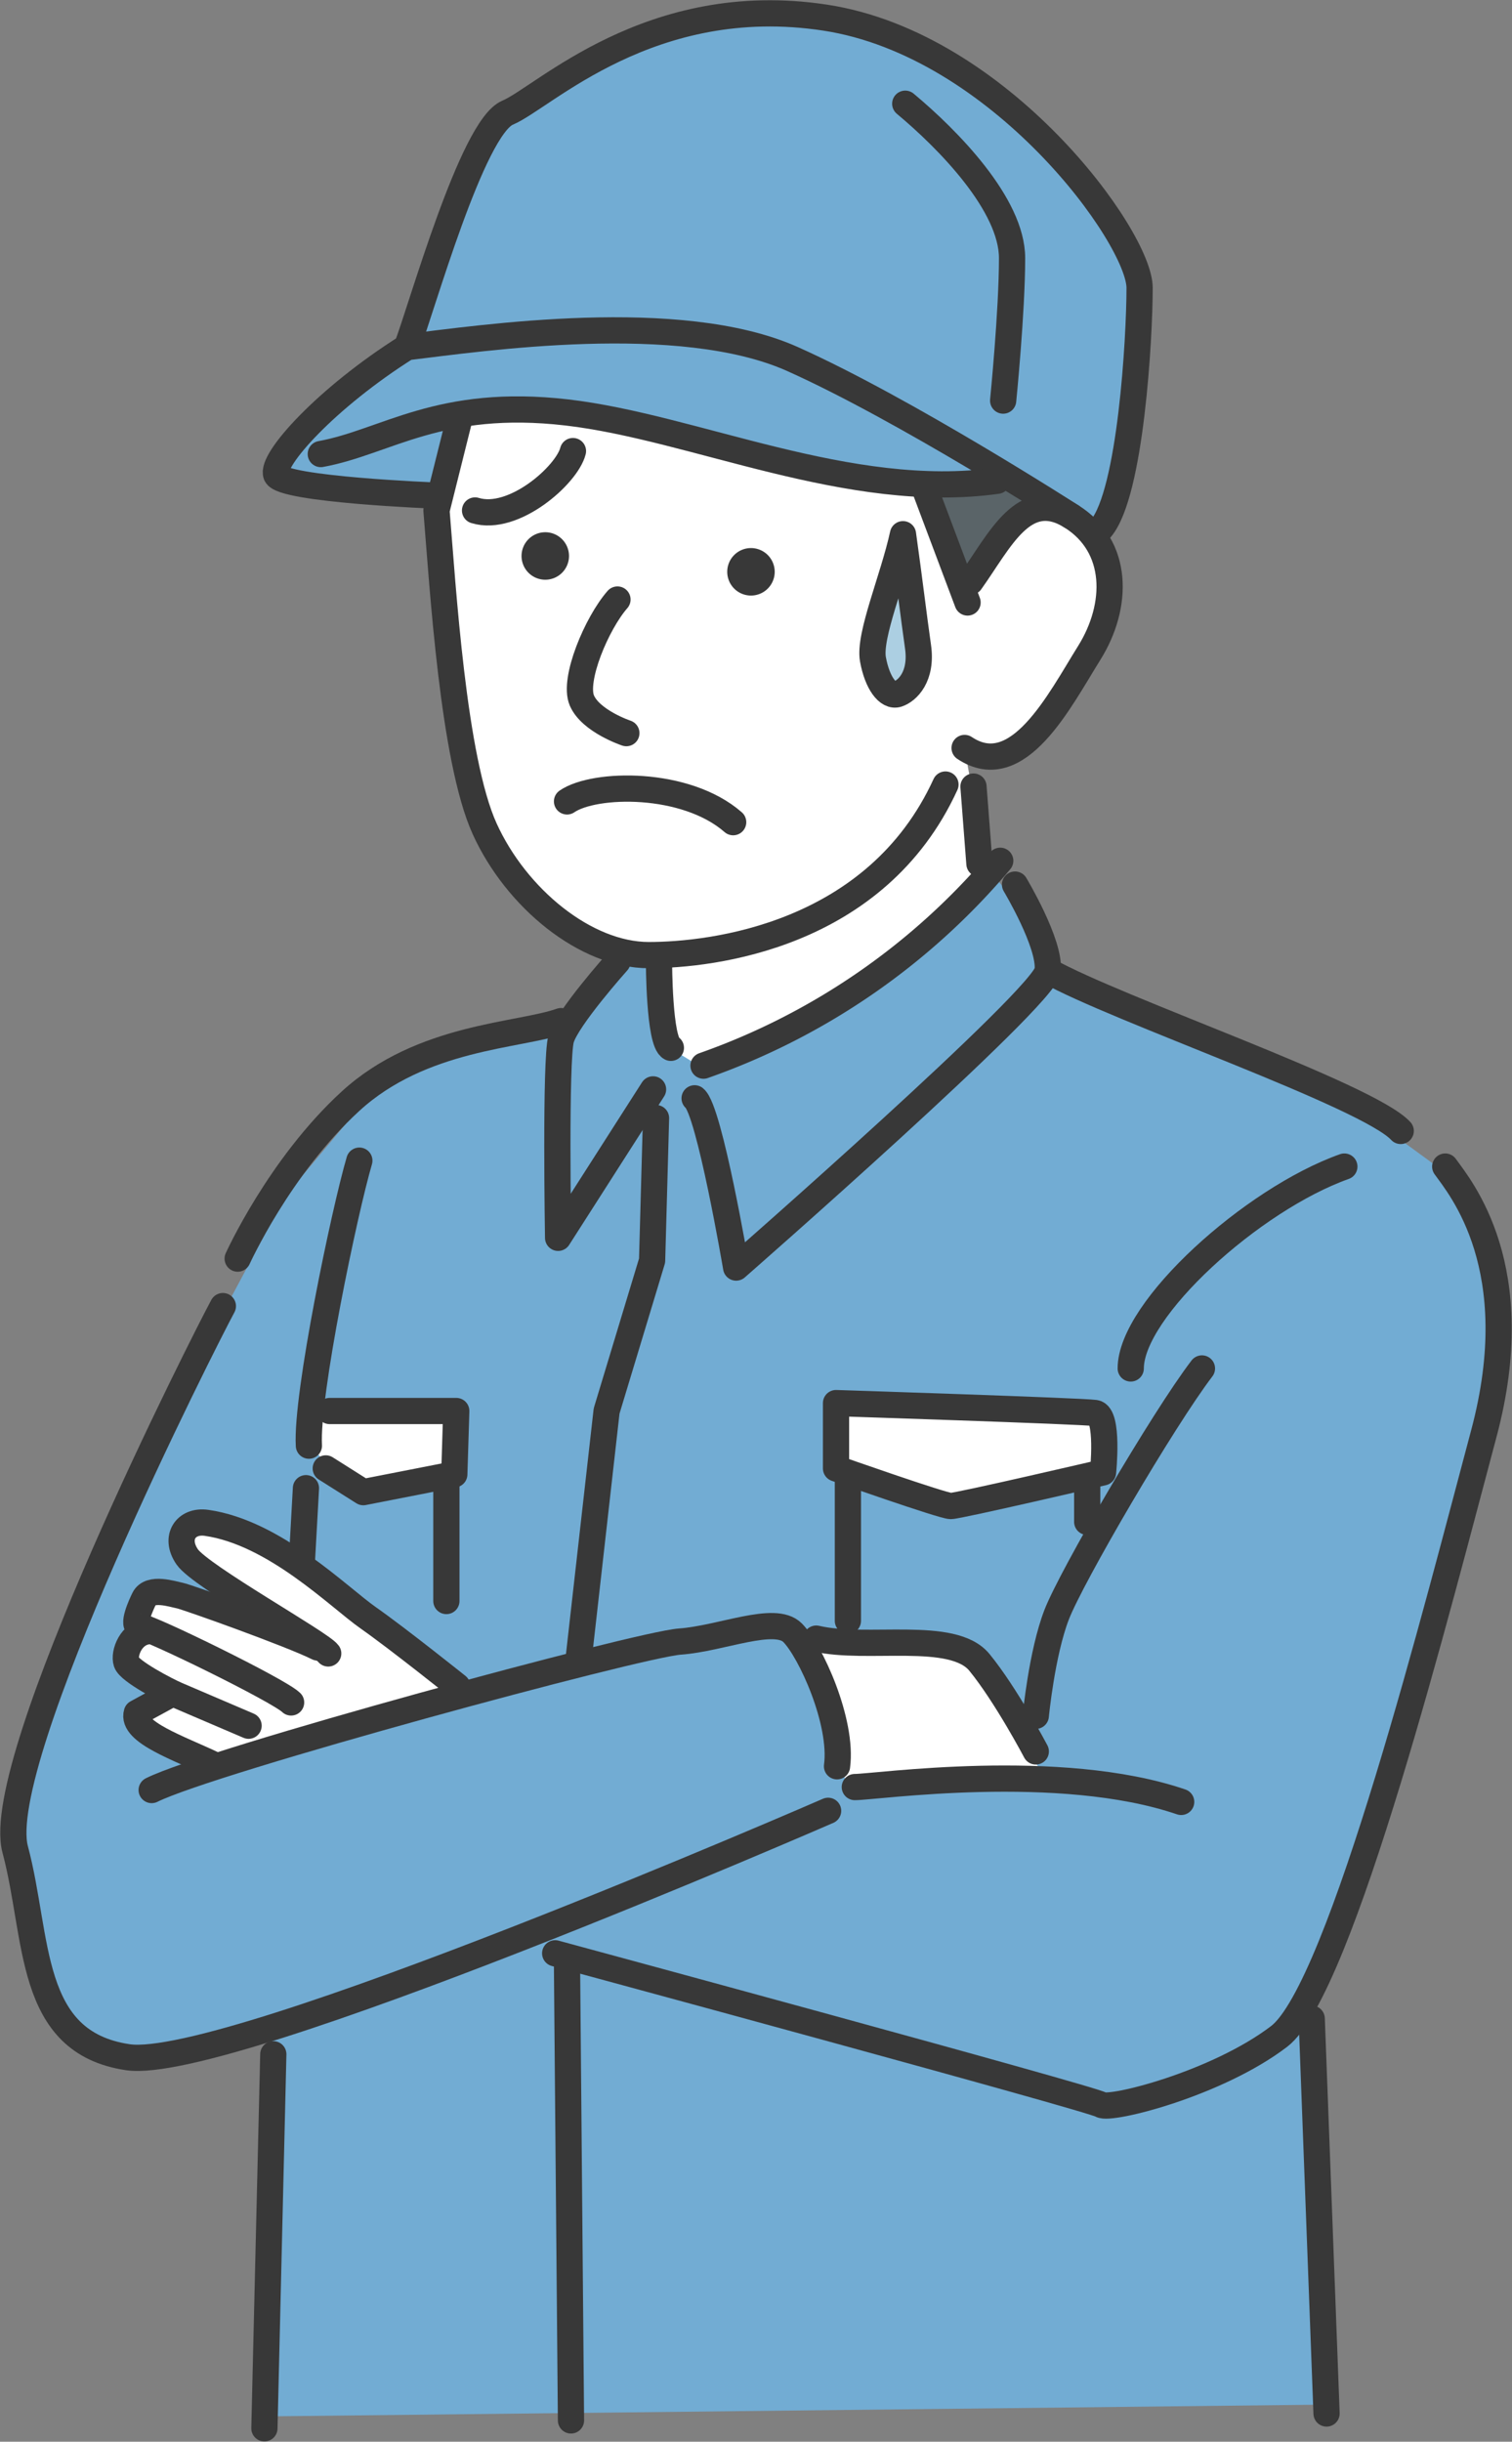<svg xmlns="http://www.w3.org/2000/svg" xmlns:xlink="http://www.w3.org/1999/xlink" width="230.636" height="372.201" viewBox="0 0 230.636 372.201">
  <rect x="0" y="0" width="230.636" height="372.201" fill="#808080" stroke="none"/>
  <defs>
    <clipPath id="clip-path">
      <rect id="長方形_1" data-name="長方形 1" width="230.636" height="372.201" fill="none"/>
    </clipPath>
    <clipPath id="clip-path-2">
      <rect id="長方形_2" data-name="長方形 2" width="230.636" height="372.201" fill="none" stroke="#707070" stroke-linecap="round" stroke-width="4"/>
    </clipPath>
  </defs>
  <g id="sec01img" transform="translate(-1154 -1122.799)">
    <g id="グループ_204" data-name="グループ 204">
      <g id="sec01img-2" data-name="sec01img" transform="translate(239 693.799)">
        <g id="グループ_5" data-name="グループ 5" transform="translate(915 429)">
          <path id="パス_38" data-name="パス 38" d="M18.969,281.412l-2.333-23.667,23-56.333,16.333-27.667,34.333-20,4.667-9.333-14.333-6.667-8.667-17-7-43.667L75.3,50.412l91.333,24.667v6.333l3.333,7.667-6.333,13.667-9,12.333H147.3l3.333,18,39,75.667L171.969,319.079l-122-22.333Z" fill="#fff"/>
          <g id="グループ_2" data-name="グループ 2">
            <g id="グループ_1" data-name="グループ 1" clip-path="url(#clip-path)">
              <path id="パス_1" data-name="パス 1" d="M51.644,50.092S63.411,17.056,64.768,16.6,88.3.31,95.995,1.668,122.243-1.5,130.389,6.646s30.774,21.723,31.679,33.49-2.715,37.561-4.073,39.373S141.7,71.363,141.7,71.363l-13.577,2.262S105.5,70,103.687,69.551s-27.153-8.6-29.415-8.146-15.84,1.358-15.84,1.358l-2.263,14.03s-25.8-2.263-25.8-4.526S51.644,50.092,51.644,50.092" transform="translate(10.864 0.567)" fill="#72acd3"/>
              <path id="パス_2" data-name="パス 2" d="M104.207,57.052l5.431,14.708L121.63,56.6l-6.335-3.621Z" transform="translate(37.272 18.949)" fill="#5a6468"/>
              <path id="パス_3" data-name="パス 3" d="M101.78,64.646,97.706,74.829l2.715,8.373,4.752-3.394-1.358-12.219Z" transform="translate(34.947 23.122)" fill="#accfe2"/>
              <path id="パス_4" data-name="パス 4" d="M220.2,143.687l-16.744-12.219-40.278-14.934-5.431-10.408-6.788-8.146L128.78,117.892l-21.723,9.957-5.883-3.621V110.651H94.839l-9.956,11.313-25.344,5.884-16.292,19.46L22.43,186.227.707,240.988l4.977,27.154,9.957,10.408,11.313-1.81,14.029-3.167-1.81,59.738L202.095,331.5l-2.263-51.592-1.358-9.05,6.336-14.482,12.219-37.109,10.409-36.657.452-22.628ZM47.621,180.346l21.12-.3.6,8.449-15.991,3.921-6.638-7.543ZM31.48,234.2l-11.087-6.336,4.073-5.2-5.431-4.526,1.131-4.752.679-5.2,2.489-1.358,14.934,3.394-10.635-8.825V198l5.2-.679,8.825,3.845s29.19,22.176,28.511,21.949S31.48,234.2,31.48,234.2m97.752,3.394-1.583-4.073-4.073-15.84,1.583-2.489L148.24,217,159.1,236.009Zm39.071-48.5-23.231,4.829-17.5-5.431v-9.656l38.618,1.51,2.113,3.317Z" transform="translate(0.253 35.045)" fill="#72acd3"/>
            </g>
          </g>
          <g id="グループ_4" data-name="グループ 4">
            <g id="グループ_3" data-name="グループ 3" clip-path="url(#clip-path-2)">
              <path id="パス_5" data-name="パス 5" d="M126.677,102.908c-10.591,23.109-35.627,26-45.255,26S61.2,120.24,56.386,109.649,50,72.683,49.04,61.128l3.62-14.482" transform="translate(17.54 16.684)" fill="none" stroke="#383838" stroke-linecap="round" stroke-linejoin="round" stroke-width="4"/>
              <path id="パス_6" data-name="パス 6" d="M109.279,68.281c4.525-6.336,8.146-14.482,15.387-9.956s7.242,13.577,2.715,20.817-10.861,19.913-19.007,14.482" transform="translate(38.762 20.393)" fill="none" stroke="#383838" stroke-linecap="round" stroke-linejoin="round" stroke-width="4"/>
              <path id="パス_7" data-name="パス 7" d="M152.342,65.449S127,49.157,109.8,41.463,62.284,38.3,50.969,39.653c-12.219,7.694-20.817,17.2-19.912,19.46S55.5,62.282,55.5,62.282" transform="translate(11.085 13.267)" fill="none" stroke="#383838" stroke-linecap="round" stroke-linejoin="round" stroke-width="4"/>
              <path id="パス_8" data-name="パス 8" d="M36.04,52.768c9.956-1.81,18.1-8.6,37.563-6.336s42.992,13.577,65.62,10.409" transform="translate(12.891 16.444)" fill="none" stroke="#383838" stroke-linecap="round" stroke-linejoin="round" stroke-width="4"/>
              <path id="パス_9" data-name="パス 9" d="M151.6,79.991c4.525-5.431,5.883-28.963,5.883-36.657S136.218,6.224,109.517,2.151,66.523,14.37,61.093,16.632,47.969,46.5,45.706,52.385" transform="translate(16.348 0.537)" fill="none" stroke="#383838" stroke-linecap="round" stroke-linejoin="round" stroke-width="4"/>
              <path id="パス_10" data-name="パス 10" d="M101.706,11.646C108.266,17.112,118,27.033,118,35.179S116.64,56.9,116.64,56.9" transform="translate(36.378 4.165)" fill="none" stroke="#383838" stroke-linecap="round" stroke-linejoin="round" stroke-width="4"/>
              <line id="線_1" data-name="線 1" x2="6.638" y2="17.65" transform="translate(140.951 74.191)" fill="none" stroke="#383838" stroke-linecap="round" stroke-linejoin="round" stroke-width="4"/>
              <path id="パス_11" data-name="パス 11" d="M70.881,67.313C67.713,70.934,64.093,79.532,65.45,82.7s6.788,4.979,6.788,4.979" transform="translate(23.305 24.076)" fill="none" stroke="#383838" stroke-linecap="round" stroke-linejoin="round" stroke-width="4"/>
              <path id="パス_12" data-name="パス 12" d="M68.307,50.646C67.4,54.267,59.256,61.507,53.373,59.7" transform="translate(19.09 18.115)" fill="none" stroke="#383838" stroke-linecap="round" stroke-linejoin="round" stroke-width="4"/>
              <path id="パス_13" data-name="パス 13" d="M63.707,90.493c4.168-2.866,18.1-3.167,25.342,3.167" transform="translate(22.786 31.669)" fill="none" stroke="#383838" stroke-linecap="round" stroke-linejoin="round" stroke-width="4"/>
              <path id="パス_14" data-name="パス 14" d="M74.04,107.979s0,12.219,1.81,13.125" transform="translate(26.482 38.621)" fill="none" stroke="#383838" stroke-linecap="round" stroke-linejoin="round" stroke-width="4"/>
              <line id="線_2" data-name="線 2" x2="0.906" y2="11.767" transform="translate(148.493 119.9)" fill="none" stroke="#383838" stroke-linecap="round" stroke-linejoin="round" stroke-width="4"/>
              <path id="パス_15" data-name="パス 15" d="M124.3,96.646A104.455,104.455,0,0,1,79.04,127.872" transform="translate(28.271 34.568)" fill="none" stroke="#383838" stroke-linecap="round" stroke-linejoin="round" stroke-width="4"/>
              <path id="パス_16" data-name="パス 16" d="M71.787,107.979s-7.694,8.6-8.6,11.767-.453,30.321-.453,30.321l14.482-22.628" transform="translate(22.399 38.621)" fill="none" stroke="#383838" stroke-linecap="round" stroke-linejoin="round" stroke-width="4"/>
              <path id="パス_17" data-name="パス 17" d="M78.04,131.9c2.263,1.81,6.336,25.8,6.336,25.8s47.065-41.182,47.519-45.255-4.979-13.125-4.979-13.125" transform="translate(27.913 35.522)" fill="none" stroke="#383838" stroke-linecap="round" stroke-linejoin="round" stroke-width="4"/>
              <path id="パス_18" data-name="パス 18" d="M117.706,108.979c10.409,5.883,48.876,19.007,53.855,24.438" transform="translate(42.1 38.979)" fill="none" stroke="#383838" stroke-linecap="round" stroke-linejoin="round" stroke-width="4"/>
              <path id="パス_19" data-name="パス 19" d="M198.14,130.979c2.263,3.167,12.671,15.387,5.883,40.73S182.3,256.337,172.8,263.579s-25.8,11.313-27.153,10.408-83.27-23.08-83.27-23.08" transform="translate(22.309 46.848)" fill="none" stroke="#383838" stroke-linecap="round" stroke-linejoin="round" stroke-width="4"/>
              <line id="線_3" data-name="線 3" x2="2.263" y2="60.19" transform="translate(200.085 307.711)" fill="none" stroke="#383838" stroke-linecap="round" stroke-linejoin="round" stroke-width="4"/>
              <line id="線_4" data-name="線 4" x1="1.358" y2="57.022" transform="translate(40.332 313.142)" fill="none" stroke="#383838" stroke-linecap="round" stroke-linejoin="round" stroke-width="4"/>
              <path id="パス_20" data-name="パス 20" d="M76.035,114.646c-6.336,2.263-21.271,2.263-32.132,12.219s-17.2,23.986-17.2,23.986" transform="translate(9.552 41.006)" fill="none" stroke="#383838" stroke-linecap="round" stroke-linejoin="round" stroke-width="4"/>
              <path id="パス_21" data-name="パス 21" d="M33.459,146.646c-2.715,4.979-35.3,69.241-31.679,82.818s1.81,29.417,17.2,31.679,106.8-37.561,106.8-37.561" transform="translate(0.537 52.451)" fill="none" stroke="#383838" stroke-linecap="round" stroke-linejoin="round" stroke-width="4"/>
              <path id="パス_22" data-name="パス 22" d="M17.04,207.562c9.052-4.525,74.22-22.175,80.555-22.628s14.482-4.073,17.2-1.358,7.694,13.577,6.788,20.365" transform="translate(6.095 65.302)" fill="none" stroke="#383838" stroke-linecap="round" stroke-linejoin="round" stroke-width="4"/>
              <path id="パス_23" data-name="パス 23" d="M91.706,183.979c7.694,1.81,20.817-1.358,24.89,3.621s8.6,13.577,8.6,13.577" transform="translate(32.801 65.804)" fill="none" stroke="#383838" stroke-linecap="round" stroke-linejoin="round" stroke-width="4"/>
              <path id="パス_24" data-name="パス 24" d="M159.624,130.979C145.6,135.958,127.04,152.7,127.04,161.753" transform="translate(45.439 46.848)" fill="none" stroke="#383838" stroke-linecap="round" stroke-linejoin="round" stroke-width="4"/>
              <path id="パス_25" data-name="パス 25" d="M141.717,153.646c-5.883,7.694-19.913,31.679-22.175,37.563s-3.169,15.386-3.169,15.386" transform="translate(41.624 54.955)" fill="none" stroke="#383838" stroke-linecap="round" stroke-linejoin="round" stroke-width="4"/>
              <path id="パス_26" data-name="パス 26" d="M96.04,200.985c3.167,0,31.226-4.073,49.782,2.263" transform="translate(34.351 71.426)" fill="none" stroke="#383838" stroke-linecap="round" stroke-linejoin="round" stroke-width="4"/>
              <path id="パス_27" data-name="パス 27" d="M42.406,130.313c-2.263,7.694-8.146,35.752-7.694,43.446" transform="translate(12.407 46.61)" fill="none" stroke="#383838" stroke-linecap="round" stroke-linejoin="round" stroke-width="4"/>
              <path id="パス_28" data-name="パス 28" d="M62.449,195.883s-9.052-7.24-13.577-10.409-14.273-13-24.665-14.481c-3.167-.453-4.977,2.262-2.941,5.2s20.365,13.125,21.5,14.708" transform="translate(7.298 61.142)" fill="none" stroke="#383838" stroke-linecap="round" stroke-linejoin="round" stroke-width="4"/>
              <path id="パス_29" data-name="パス 29" d="M27.16,200.948c-5.2-2.489-12.671-4.979-11.767-7.919l4.979-2.715" transform="translate(5.479 68.07)" fill="none" stroke="#383838" stroke-linecap="round" stroke-linejoin="round" stroke-width="4"/>
              <path id="パス_30" data-name="パス 30" d="M43,187.212c-4.073-2.037-19.913-7.694-21.044-7.919s-4.525-1.358-5.431.452c-.417.835-2.037,4.3-.679,4.3s21.271,9.729,23.08,11.54" transform="translate(5.478 63.929)" fill="none" stroke="#383838" stroke-linecap="round" stroke-linejoin="round" stroke-width="4"/>
              <path id="パス_31" data-name="パス 31" d="M17.626,183.146c-2.715.227-3.846,3.394-3.394,4.752s6.11,4.3,7.694,4.979,10.936,4.676,10.936,4.676" transform="translate(5.056 65.506)" fill="none" stroke="#383838" stroke-linecap="round" stroke-linejoin="round" stroke-width="4"/>
              <path id="パス_32" data-name="パス 32" d="M93.929,157.535s37.412,1.207,39.523,1.508,1.207,9.052,1.207,9.052-22.024,5.129-23.231,5.129-17.5-5.733-17.5-5.733Z" transform="translate(33.596 56.346)" fill="none" stroke="#383838" stroke-linecap="round" stroke-linejoin="round" stroke-width="4"/>
              <path id="パス_33" data-name="パス 33" d="M37.2,158.424H56.508l-.3,9.654-13.878,2.715L36.6,167.173" transform="translate(13.089 56.664)" fill="none" stroke="#383838" stroke-linecap="round" stroke-linejoin="round" stroke-width="4"/>
              <line id="線_5" data-name="線 5" y2="17.8" transform="translate(68.089 226.251)" fill="none" stroke="#383838" stroke-linecap="round" stroke-linejoin="round" stroke-width="4"/>
              <line id="線_6" data-name="線 6" y2="21.723" transform="translate(129.335 225.346)" fill="none" stroke="#383838" stroke-linecap="round" stroke-linejoin="round" stroke-width="4"/>
              <line id="線_7" data-name="線 7" y2="6.638" transform="translate(165.841 225.346)" fill="none" stroke="#383838" stroke-linecap="round" stroke-linejoin="round" stroke-width="4"/>
              <line id="線_8" data-name="線 8" x1="0.603" y2="10.861" transform="translate(46.065 226.854)" fill="none" stroke="#383838" stroke-linecap="round" stroke-linejoin="round" stroke-width="4"/>
              <path id="パス_34" data-name="パス 34" d="M76.806,125.535l-.6,21.723-6.94,22.93L65.04,207.6" transform="translate(23.263 44.901)" fill="none" stroke="#383838" stroke-linecap="round" stroke-linejoin="round" stroke-width="4"/>
              <line id="線_9" data-name="線 9" x2="0.603" y2="69.091" transform="translate(86.493 299.867)" fill="none" stroke="#383838" stroke-linecap="round" stroke-linejoin="round" stroke-width="4"/>
              <path id="パス_35" data-name="パス 35" d="M88.947,65.156a3.62,3.62,0,1,1-3.621-3.621,3.621,3.621,0,0,1,3.621,3.621" transform="translate(29.224 22.009)" fill="#383838"/>
              <path id="パス_36" data-name="パス 36" d="M65.836,63.378a3.62,3.62,0,1,1-3.621-3.621,3.621,3.621,0,0,1,3.621,3.621" transform="translate(20.958 21.374)" fill="#383838"/>
              <path id="パス_37" data-name="パス 37" d="M102.68,59.979c-1.473,6.756-5.239,15.444-4.584,19.063s2.292,5.79,3.765,5.309,3.766-2.654,3.11-7.239S103.662,66.976,102.68,59.979Z" transform="translate(35.059 21.453)" fill="none" stroke="#383838" stroke-linecap="round" stroke-linejoin="round" stroke-width="4"/>
            </g>
          </g>
        </g>
      </g>
    </g>
  </g>
</svg>
